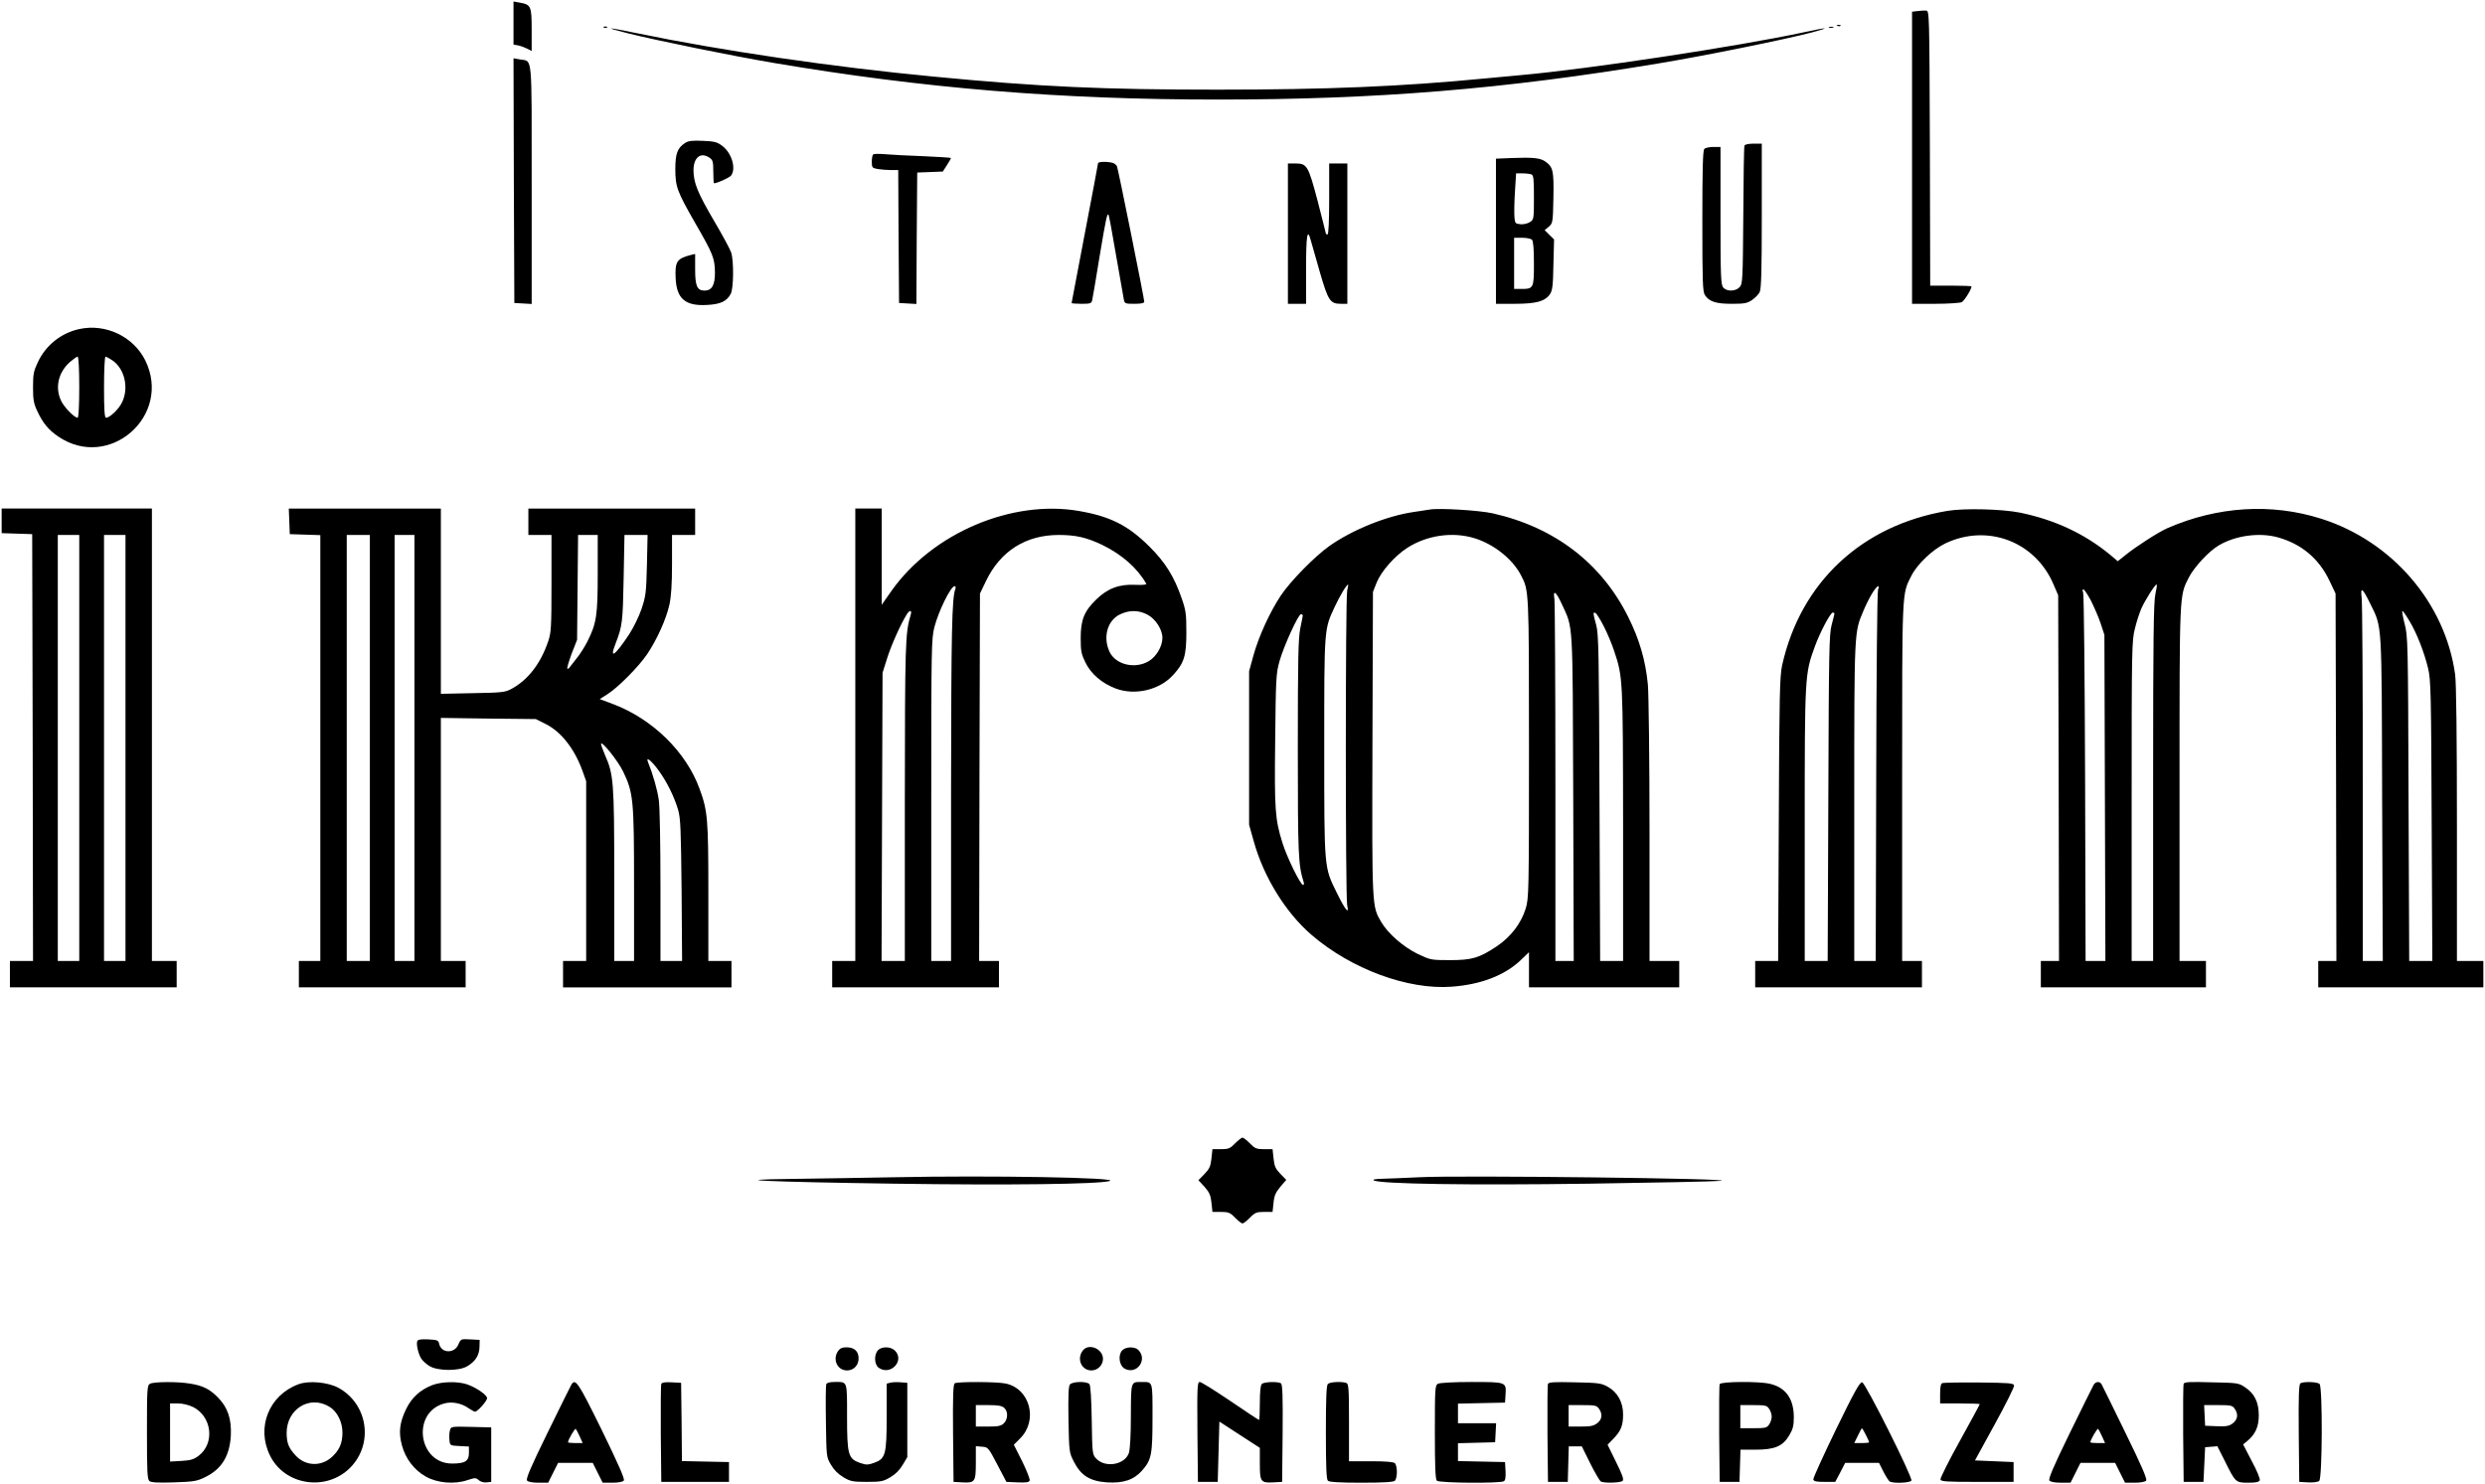 <?xml version="1.0" standalone="no"?>
<!DOCTYPE svg PUBLIC "-//W3C//DTD SVG 20010904//EN"
 "http://www.w3.org/TR/2001/REC-SVG-20010904/DTD/svg10.dtd">
<svg version="1.0" xmlns="http://www.w3.org/2000/svg"
 width="1505pt" height="899pt" viewBox="0 0 1505 899"
 preserveAspectRatio="xMidYMid meet">

<g transform="translate(0,899) scale(0.1,-0.1)"
fill="#000000" stroke="none">
<path d="M3110 8851 l0 -131 28 -5 c15 -3 39 -12 55 -20 l27 -14 0 128 c0 144
-4 153 -72 165 l-38 7 0 -130z"/>
<path d="M11613 8923 l-33 -4 0 -885 0 -884 141 0 c77 0 149 5 160 10 16 9 59
77 59 95 0 3 -56 5 -125 5 l-125 0 -2 833 c-3 824 -3 832 -23 833 -11 1 -35
-1 -52 -3z"/>
<path d="M11128 8833 c7 -3 16 -2 19 1 4 3 -2 6 -13 5 -11 0 -14 -3 -6 -6z"/>
<path d="M3658 8823 c7 -3 16 -2 19 1 4 3 -2 6 -13 5 -11 0 -14 -3 -6 -6z"/>
<path d="M11078 8823 c6 -2 18 -2 25 0 6 3 1 5 -13 5 -14 0 -19 -2 -12 -5z"/>
<path d="M3800 8789 c180 -45 632 -137 885 -180 909 -154 1734 -222 2690 -222
960 0 1737 63 2670 219 279 46 772 146 930 188 118 32 95 32 -48 1 -405 -87
-1303 -223 -1717 -260 -36 -3 -132 -12 -215 -20 -504 -49 -962 -68 -1620 -68
-692 0 -1077 17 -1720 79 -604 57 -1287 157 -1803 264 -179 37 -203 37 -52 -1z"/>
<path d="M3112 7896 l3 -741 53 -3 52 -3 0 724 c0 806 6 743 -70 757 l-40 7 2
-741z"/>
<path d="M4149 8124 c-46 -30 -59 -64 -59 -157 0 -108 10 -135 121 -329 108
-187 118 -212 119 -300 0 -75 -19 -108 -63 -108 -45 0 -57 28 -57 129 l0 93
-25 -6 c-86 -22 -98 -40 -93 -142 6 -123 58 -168 188 -161 84 4 122 22 146 68
17 34 19 200 2 250 -6 19 -52 104 -102 189 -102 174 -125 232 -126 308 0 79
44 114 98 76 19 -13 22 -24 22 -85 0 -38 2 -69 4 -69 19 0 94 34 104 47 31 43
4 135 -53 179 -32 24 -47 28 -118 31 -65 3 -88 0 -108 -13z"/>
<path d="M10565 8108 c-3 -7 -6 -198 -7 -424 -3 -389 -4 -413 -22 -433 -24
-26 -77 -28 -99 -3 -15 17 -17 62 -17 435 l0 417 -43 0 c-24 0 -48 -5 -55 -12
-9 -9 -12 -120 -12 -438 0 -369 2 -428 16 -448 27 -39 66 -52 162 -52 76 0 94
3 123 23 18 12 39 34 46 47 10 19 13 133 13 463 l0 437 -50 0 c-31 0 -52 -5
-55 -12z"/>
<path d="M5288 8054 c-5 -4 -8 -24 -8 -44 0 -35 2 -38 38 -44 20 -3 56 -6 79
-6 l43 0 2 -402 3 -403 52 -3 53 -3 2 398 3 398 78 3 77 3 25 39 c14 22 25 41
25 43 0 2 -75 7 -167 11 -93 3 -197 9 -233 12 -36 3 -68 3 -72 -2z"/>
<path d="M9158 8033 l-98 -4 0 -439 0 -440 115 0 c129 0 182 15 212 58 15 23
19 53 21 179 l4 153 -29 28 -28 28 25 21 c24 21 25 25 28 174 3 165 -2 187
-48 220 -30 22 -74 27 -202 22z m116 -99 c14 -5 16 -27 16 -140 0 -130 -1
-134 -24 -149 -14 -9 -39 -15 -58 -13 -31 3 -33 6 -36 43 -2 22 -1 91 3 153
l7 112 38 0 c21 0 45 -3 54 -6z m4 -396 c8 -8 12 -55 12 -145 0 -150 -2 -153
-79 -153 l-41 0 0 155 0 155 48 0 c26 0 53 -5 60 -12z"/>
<path d="M6650 8001 c0 -5 -36 -196 -80 -425 -44 -229 -80 -419 -80 -421 0 -3
27 -5 60 -5 54 0 60 2 65 23 3 12 23 132 45 267 39 233 45 259 54 249 2 -2 23
-112 45 -244 23 -132 44 -252 47 -267 5 -27 8 -28 65 -28 41 0 59 4 59 13 0
18 -157 799 -165 819 -3 9 -16 19 -28 22 -34 9 -87 7 -87 -3z"/>
<path d="M7800 7575 l0 -425 55 0 55 0 0 210 c0 208 8 253 29 173 6 -21 31
-108 55 -193 50 -172 62 -190 127 -190 l39 0 0 425 0 425 -55 0 -55 0 0 -215
c0 -137 -4 -215 -10 -215 -5 0 -10 2 -10 5 0 3 -23 92 -50 198 -57 215 -64
227 -136 227 l-44 0 0 -425z"/>
<path d="M480 6997 c-110 -24 -203 -98 -251 -201 -25 -53 -29 -72 -29 -151 0
-74 4 -99 25 -143 34 -74 68 -115 128 -156 308 -209 691 126 527 461 -72 145
-240 225 -400 190z m0 -352 c0 -112 -4 -185 -10 -185 -20 0 -84 66 -101 105
-37 80 -15 171 55 233 20 17 41 32 46 32 6 0 10 -73 10 -185z m200 163 c75
-51 102 -167 59 -255 -20 -42 -74 -93 -97 -93 -9 0 -12 52 -12 185 0 102 4
185 9 185 4 0 23 -10 41 -22z"/>
<path d="M10 5835 l0 -74 93 -3 92 -3 3 -1292 2 -1293 -70 0 -70 0 0 -80 0
-80 505 0 505 0 0 80 0 80 -75 0 -75 0 0 1370 0 1370 -455 0 -455 0 0 -75z
m470 -1375 l0 -1290 -65 0 -65 0 0 1290 0 1290 65 0 65 0 0 -1290z m280 0 l0
-1290 -65 0 -65 0 0 1290 0 1290 65 0 65 0 0 -1290z"/>
<path d="M1752 5833 l3 -78 93 -3 92 -3 0 -1289 0 -1290 -65 0 -65 0 0 -80 0
-80 505 0 505 0 0 80 0 80 -75 0 -75 0 0 736 0 736 288 -4 287 -3 56 -28 c95
-46 177 -149 226 -284 l23 -64 0 -544 0 -545 -70 0 -70 0 0 -80 0 -80 510 0
510 0 0 80 0 80 -70 0 -70 0 0 414 c0 444 -4 495 -53 628 -81 224 -285 423
-522 513 l-83 31 46 29 c65 41 190 167 242 244 59 88 115 212 134 298 11 51
16 123 16 247 l0 176 70 0 70 0 0 80 0 80 -505 0 -505 0 0 -80 0 -80 70 0 70
0 0 -293 c0 -266 -2 -299 -20 -351 -46 -136 -123 -235 -224 -289 -37 -20 -59
-22 -233 -25 l-193 -4 0 561 0 561 -460 0 -461 0 3 -77z m488 -1373 l0 -1290
-70 0 -70 0 0 1290 0 1290 70 0 70 0 0 -1290z m270 0 l0 -1290 -60 0 -60 0 0
1290 0 1290 60 0 60 0 0 -1290z m1110 1059 c0 -255 -7 -304 -62 -413 -17 -34
-47 -81 -67 -105 -20 -25 -39 -49 -43 -55 -4 -6 -9 -8 -12 -5 -3 3 9 43 26 90
l33 84 3 318 3 317 60 0 59 0 0 -231z m298 49 c-4 -168 -7 -190 -33 -267 -16
-47 -50 -115 -76 -155 -87 -130 -119 -151 -81 -54 41 105 44 131 49 396 l5
262 70 0 70 0 -4 -182z m-144 -1251 c62 -129 66 -172 66 -687 l0 -460 -60 0
-60 0 0 520 c0 564 -4 610 -56 727 -13 31 -24 61 -24 67 1 25 102 -101 134
-167z m211 12 c54 -73 98 -163 122 -244 15 -52 17 -120 21 -487 l3 -428 -65 0
-66 0 0 449 c0 259 -4 482 -10 525 -9 64 -35 155 -65 229 -16 38 17 14 60 -44z"/>
<path d="M5180 4540 l0 -1370 -70 0 -70 0 0 -80 0 -80 505 0 505 0 0 80 0 80
-60 0 -60 0 2 1113 3 1112 36 75 c87 182 241 280 441 280 104 0 168 -15 263
-60 119 -58 212 -139 267 -235 4 -6 -20 -9 -66 -7 -97 5 -169 -22 -237 -89
-73 -71 -94 -123 -94 -234 0 -79 4 -97 29 -148 34 -69 99 -125 183 -157 117
-44 266 -9 348 82 67 73 80 116 80 258 0 111 -3 134 -28 205 -45 132 -100 220
-196 315 -129 128 -236 182 -425 215 -407 71 -887 -133 -1135 -481 l-61 -87 0
292 0 291 -80 0 -80 0 0 -1370z m606 883 c-21 -54 -25 -257 -26 -1205 l0
-1048 -60 0 -60 0 0 973 c0 930 1 977 19 1049 26 99 99 248 123 248 6 0 7 -8
4 -17z m-270 -155 c-34 -113 -35 -168 -36 -1135 l0 -963 -70 0 -71 0 3 873 3
872 28 89 c25 79 81 204 118 264 18 29 33 28 25 0z m1434 -1 c49 -26 90 -90
90 -140 0 -52 -37 -115 -84 -142 -84 -49 -201 -20 -237 59 -40 88 -12 187 62
224 57 28 115 28 169 -1z"/>
<path d="M8660 5904 c-14 -2 -58 -9 -99 -15 -164 -24 -371 -108 -510 -206 -90
-64 -236 -213 -294 -300 -67 -101 -133 -246 -165 -360 l-27 -98 0 -465 0 -465
28 -100 c60 -216 193 -432 350 -567 240 -207 584 -334 849 -314 177 13 318 68
415 158 l53 51 0 -107 0 -106 455 0 455 0 0 80 0 80 -90 0 -90 0 0 788 c0 433
-5 832 -10 886 -14 146 -51 274 -120 411 -162 325 -446 542 -820 626 -81 18
-323 33 -380 23z m271 -174 c117 -36 231 -127 281 -225 48 -92 48 -85 48
-1046 0 -880 -1 -909 -20 -972 -28 -91 -92 -173 -176 -229 -107 -71 -150 -83
-284 -83 -112 0 -117 1 -193 37 -87 42 -181 124 -222 194 -56 96 -56 80 -53
1080 l3 919 23 58 c28 68 109 160 185 209 120 77 276 99 408 58z m-772 -317
c-11 -50 -11 -1857 0 -1906 14 -60 -11 -30 -63 76 -77 157 -76 137 -76 882 0
730 -1 712 65 853 31 66 71 132 80 132 1 0 -1 -17 -6 -37z m1299 -80 c71 -154
66 -81 70 -1175 l3 -988 -56 0 -55 0 0 1078 c0 592 -3 1094 -6 1115 -10 58 10
45 44 -30z m254 -134 c21 -40 50 -109 64 -152 53 -158 53 -169 54 -1054 l0
-823 -69 0 -70 0 -4 988 c-3 878 -5 994 -20 1047 -20 73 -20 78 -5 73 6 -2 29
-38 50 -79z m-1822 63 c0 -4 -7 -39 -15 -77 -12 -58 -15 -184 -15 -725 0 -654
3 -708 35 -811 4 -11 2 -19 -3 -19 -16 0 -98 168 -125 255 -45 144 -49 201
-44 625 4 370 5 400 26 475 25 90 114 285 130 285 6 0 11 -3 11 -8z"/>
<path d="M11795 5896 c-520 -87 -890 -433 -1002 -936 -14 -66 -17 -180 -20
-932 l-4 -858 -70 0 -69 0 0 -80 0 -80 505 0 505 0 0 80 0 80 -60 0 -60 0 0
1083 c0 1178 -2 1135 56 1250 36 71 129 159 206 196 255 121 545 11 655 -249
l28 -65 3 -1107 2 -1108 -55 0 -55 0 0 -80 0 -80 500 0 500 0 0 80 0 80 -80 0
-80 0 0 1073 c0 1165 -1 1137 56 1249 32 63 123 161 182 195 103 61 251 80
363 47 141 -41 244 -129 307 -261 l37 -78 3 -1112 2 -1113 -55 0 -55 0 0 -80
0 -80 500 0 500 0 0 80 0 80 -80 0 -80 0 0 829 c0 536 -4 857 -11 907 -60 432
-381 806 -810 942 -301 96 -628 76 -933 -57 -54 -24 -187 -109 -255 -164 l-45
-36 -45 38 c-155 128 -334 212 -546 256 -108 22 -338 28 -440 11z m1259 -503
c-11 -47 -14 -266 -14 -1140 l0 -1083 -65 0 -65 0 0 968 c0 931 1 972 20 1046
10 42 28 96 39 121 22 49 82 145 92 145 4 0 0 -26 -7 -57z m-1680 25 c-5 -13
-10 -524 -11 -1135 l-3 -1113 -65 0 -65 0 0 963 c0 1038 0 1026 54 1154 14 34
38 82 53 107 29 48 51 62 37 24z m1289 -65 c19 -38 46 -99 59 -138 l23 -70 3
-987 3 -988 -60 0 -60 0 -3 1108 c-2 609 -7 1115 -12 1125 -5 10 -4 17 2 17 5
0 25 -30 45 -67z m1691 -17 c74 -152 70 -89 73 -1183 l4 -983 -61 0 -60 0 0
1073 c0 589 -3 1096 -7 1126 -8 70 4 62 51 -33z m239 -108 c46 -77 89 -189
113 -288 16 -68 18 -155 21 -922 l4 -848 -70 0 -70 0 -4 983 c-3 954 -4 984
-24 1060 -11 42 -17 77 -13 77 3 0 23 -28 43 -62z m-3483 45 c-1 -5 -8 -35
-17 -68 -15 -54 -17 -165 -20 -1047 l-4 -988 -69 0 -70 0 0 824 c0 902 1 915
60 1077 32 89 96 209 110 209 6 0 10 -3 10 -7z"/>
<path d="M7480 2065 c-30 -31 -40 -35 -86 -35 l-51 0 -6 -56 c-5 -48 -12 -63
-42 -94 l-37 -38 37 -40 c30 -34 37 -51 42 -96 l6 -56 51 0 c46 0 56 -4 86
-35 19 -19 39 -35 45 -35 6 0 26 16 45 35 30 31 40 35 86 35 l51 0 6 55 c4 44
13 63 41 97 l36 42 -35 36 c-30 31 -37 46 -42 94 l-6 56 -51 0 c-46 0 -56 4
-86 35 -19 19 -39 35 -45 35 -6 0 -26 -16 -45 -35z"/>
<path d="M5415 1860 c-203 -4 -480 -8 -615 -10 -439 -5 -157 -18 620 -29 697
-10 1230 -3 1300 16 74 21 -724 35 -1305 23z"/>
<path d="M8595 1860 c-82 -4 -181 -8 -220 -9 -46 -1 -65 -5 -55 -10 37 -22
584 -30 1300 -20 399 6 759 13 800 17 141 14 -1585 35 -1825 22z"/>
<path d="M2527 867 c-7 -19 6 -76 24 -105 8 -13 30 -33 49 -45 49 -31 179 -32
229 -2 50 29 74 67 75 117 l1 43 -57 3 c-57 3 -57 3 -72 -31 -23 -56 -103 -54
-116 3 -5 23 -11 25 -67 28 -45 2 -62 -1 -66 -11z"/>
<path d="M5076 808 c-36 -51 -5 -118 54 -118 40 0 70 31 70 73 0 43 -26 67
-73 67 -26 0 -40 -6 -51 -22z"/>
<path d="M5317 812 c-25 -28 -22 -87 5 -106 71 -50 159 43 98 104 -26 26 -81
26 -103 2z"/>
<path d="M6556 808 c-36 -51 -5 -118 54 -118 38 0 70 32 70 70 0 63 -90 98
-124 48z"/>
<path d="M6796 811 c-26 -29 -18 -91 15 -110 73 -40 142 54 83 113 -22 22 -77
20 -98 -3z"/>
<path d="M908 609 c-17 -9 -18 -34 -18 -293 0 -241 2 -285 15 -296 11 -9 51
-11 149 -8 120 4 139 7 189 32 99 48 148 128 155 251 5 101 -19 172 -79 232
-49 50 -91 71 -167 83 -75 13 -222 12 -244 -1z m262 -141 c114 -58 132 -220
33 -295 -29 -22 -49 -28 -104 -31 l-69 -4 0 176 0 176 48 0 c30 0 65 -9 92
-22z"/>
<path d="M1807 606 c-178 -66 -256 -261 -172 -431 88 -181 340 -220 485 -75
144 144 109 387 -71 485 -64 34 -179 45 -242 21z m188 -136 c48 -29 80 -94 79
-160 -1 -64 -20 -105 -67 -147 -64 -56 -156 -52 -214 9 -45 48 -56 76 -57 138
-1 146 140 233 259 160z"/>
<path d="M2618 601 c-74 -29 -124 -75 -158 -144 -40 -83 -47 -141 -26 -220 22
-82 75 -151 145 -190 69 -39 172 -48 250 -22 49 16 53 16 71 0 10 -9 30 -15
47 -13 l28 3 0 165 0 165 -122 3 c-122 3 -122 2 -128 -21 -4 -13 -5 -39 -3
-58 3 -34 3 -34 61 -37 l57 -3 0 -39 c0 -49 -23 -64 -101 -64 -207 -1 -248
310 -48 364 46 13 106 1 147 -29 17 -11 34 -21 39 -21 15 0 73 65 73 82 0 19
-62 62 -119 83 -58 20 -155 18 -213 -4z"/>
<path d="M3460 603 c-6 -10 -71 -142 -145 -293 -101 -206 -131 -277 -123 -287
6 -8 33 -13 69 -13 l59 0 30 60 30 60 105 0 105 0 30 -60 30 -60 59 0 c35 0
63 5 69 13 7 9 -30 93 -133 305 -144 292 -160 317 -185 275z m51 -313 l18 -40
-44 0 c-25 0 -45 2 -45 5 0 14 42 86 47 81 3 -3 14 -24 24 -46z"/>
<path d="M4005 608 c-3 -7 -4 -144 -3 -303 l3 -290 205 0 205 0 0 60 0 60
-142 3 -143 3 -2 237 -3 237 -58 3 c-40 2 -59 -1 -62 -10z"/>
<path d="M5004 606 c-3 -8 -4 -110 -2 -228 3 -212 3 -213 31 -260 18 -31 44
-57 75 -75 42 -25 56 -28 142 -28 86 0 100 3 142 28 31 18 57 44 75 75 l28 47
0 225 0 225 -39 3 c-22 2 -50 1 -63 -2 l-23 -6 0 -198 c0 -233 -7 -257 -77
-282 -38 -13 -48 -13 -85 0 -71 25 -78 49 -78 281 0 220 4 209 -76 209 -29 0
-47 -5 -50 -14z"/>
<path d="M5782 612 c-9 -7 -12 -74 -10 -303 l3 -294 53 -3 c77 -4 82 2 82 120
l0 99 38 -3 c36 -3 38 -5 92 -108 l55 -105 68 -3 c51 -2 69 0 73 11 3 8 -18
60 -45 116 l-51 101 39 39 c108 108 60 298 -85 331 -48 12 -294 13 -312 2z
m300 -149 c24 -21 23 -68 -2 -93 -16 -16 -33 -20 -95 -20 l-75 0 0 65 0 65 77
0 c57 0 81 -4 95 -17z"/>
<path d="M6480 605 c-9 -11 -11 -66 -9 -213 4 -198 4 -199 34 -257 42 -82 97
-116 199 -123 101 -6 163 15 214 73 56 64 62 95 62 323 0 220 3 212 -65 212
-67 0 -65 7 -66 -204 0 -120 -5 -204 -12 -226 -25 -72 -143 -92 -198 -34 -23
25 -24 30 -27 232 -2 126 -7 211 -14 219 -15 18 -102 17 -118 -2z"/>
<path d="M7252 318 l3 -303 60 0 60 0 5 183 5 182 123 -80 122 -79 0 -94 c0
-112 5 -119 82 -115 l53 3 3 294 c2 229 -1 296 -10 303 -20 12 -103 9 -116 -4
-8 -8 -12 -48 -12 -115 0 -57 -2 -103 -5 -103 -3 0 -81 52 -174 115 -93 63
-176 115 -185 115 -15 0 -16 -30 -14 -302z"/>
<path d="M8042 608 c-9 -9 -12 -88 -12 -293 0 -205 3 -284 12 -293 8 -8 68
-12 203 -12 135 0 195 4 203 12 7 7 12 30 12 53 0 23 -5 46 -12 53 -8 8 -55
12 -145 12 l-133 0 0 234 c0 204 -2 235 -16 240 -27 10 -99 7 -112 -6z"/>
<path d="M8708 609 c-17 -9 -18 -34 -18 -292 0 -207 3 -286 12 -295 14 -14
384 -17 406 -3 9 5 12 25 10 62 l-3 54 -142 3 -143 3 0 54 0 54 113 3 112 3 3
58 3 57 -116 0 -115 0 0 60 0 59 143 3 142 3 3 48 c5 77 6 77 -207 77 -108 0
-193 -5 -203 -11z"/>
<path d="M9375 608 c-3 -7 -4 -144 -3 -303 l3 -290 60 0 60 0 3 108 3 107 39
0 40 0 51 -103 c28 -56 57 -105 63 -109 18 -12 121 -9 133 3 9 9 -2 38 -40
115 l-51 104 36 37 c45 47 58 79 58 147 0 73 -33 133 -91 166 -41 23 -56 25
-201 28 -127 3 -159 1 -163 -10z m309 -150 c23 -33 19 -64 -10 -87 -22 -17
-41 -21 -100 -21 l-74 0 0 65 0 65 84 0 c76 0 86 -2 100 -22z"/>
<path d="M10415 607 c-3 -7 -4 -143 -3 -302 l3 -290 60 0 60 0 3 98 3 97 91 0
c117 0 166 21 205 88 22 37 27 58 27 111 -1 111 -50 178 -145 200 -66 16 -298
14 -304 -2z m299 -149 c9 -12 16 -34 16 -48 0 -14 -7 -36 -16 -48 -13 -20 -24
-22 -95 -22 l-79 0 0 70 0 70 79 0 c71 0 82 -2 95 -22z"/>
<path d="M11120 334 c-77 -159 -139 -295 -138 -304 3 -12 18 -15 68 -15 l65 0
30 57 30 58 102 0 103 0 26 -52 c15 -29 32 -56 38 -60 20 -14 126 -9 132 5 8
21 -278 591 -298 595 -14 3 -47 -56 -158 -284z m180 -34 c11 -21 20 -42 20
-45 0 -3 -20 -5 -45 -5 l-45 0 22 45 c12 25 23 45 25 45 1 0 12 -18 23 -40z"/>
<path d="M11763 613 c-9 -3 -13 -26 -13 -64 l0 -59 120 0 c66 0 120 -2 120 -4
0 -3 -54 -103 -120 -222 -67 -120 -119 -225 -118 -234 3 -13 33 -15 223 -15
l220 0 0 60 0 60 -117 5 -117 5 120 219 c66 120 119 226 117 235 -3 14 -29 16
-213 18 -116 1 -216 -1 -222 -4z"/>
<path d="M12680 603 c-6 -10 -71 -142 -145 -293 -98 -201 -131 -278 -123 -287
6 -8 34 -13 69 -13 l59 0 30 60 30 60 105 0 105 0 30 -60 30 -60 59 0 c35 0
63 5 69 13 7 9 -28 90 -127 292 -75 154 -140 286 -144 293 -12 17 -35 15 -47
-5z m51 -313 l18 -40 -44 0 c-25 0 -45 2 -45 5 0 14 42 86 47 81 3 -3 14 -24
24 -46z"/>
<path d="M13225 609 c-3 -8 -4 -145 -3 -304 l3 -290 60 0 60 0 5 105 5 105 37
3 37 3 47 -93 c63 -127 64 -128 141 -128 47 0 65 4 69 15 3 8 -18 60 -48 115
l-53 102 26 21 c48 40 69 86 69 155 0 79 -26 132 -82 169 -39 27 -46 28 -204
31 -133 4 -165 2 -169 -9z m309 -151 c23 -33 19 -64 -11 -88 -22 -17 -38 -20
-97 -18 l-71 3 -3 63 -3 62 85 0 c76 0 86 -2 100 -22z"/>
<path d="M13932 612 c-9 -7 -12 -74 -10 -303 l3 -294 53 -3 c31 -2 60 2 68 9
19 16 21 568 2 587 -13 13 -96 16 -116 4z"/>
</g>
</svg>

